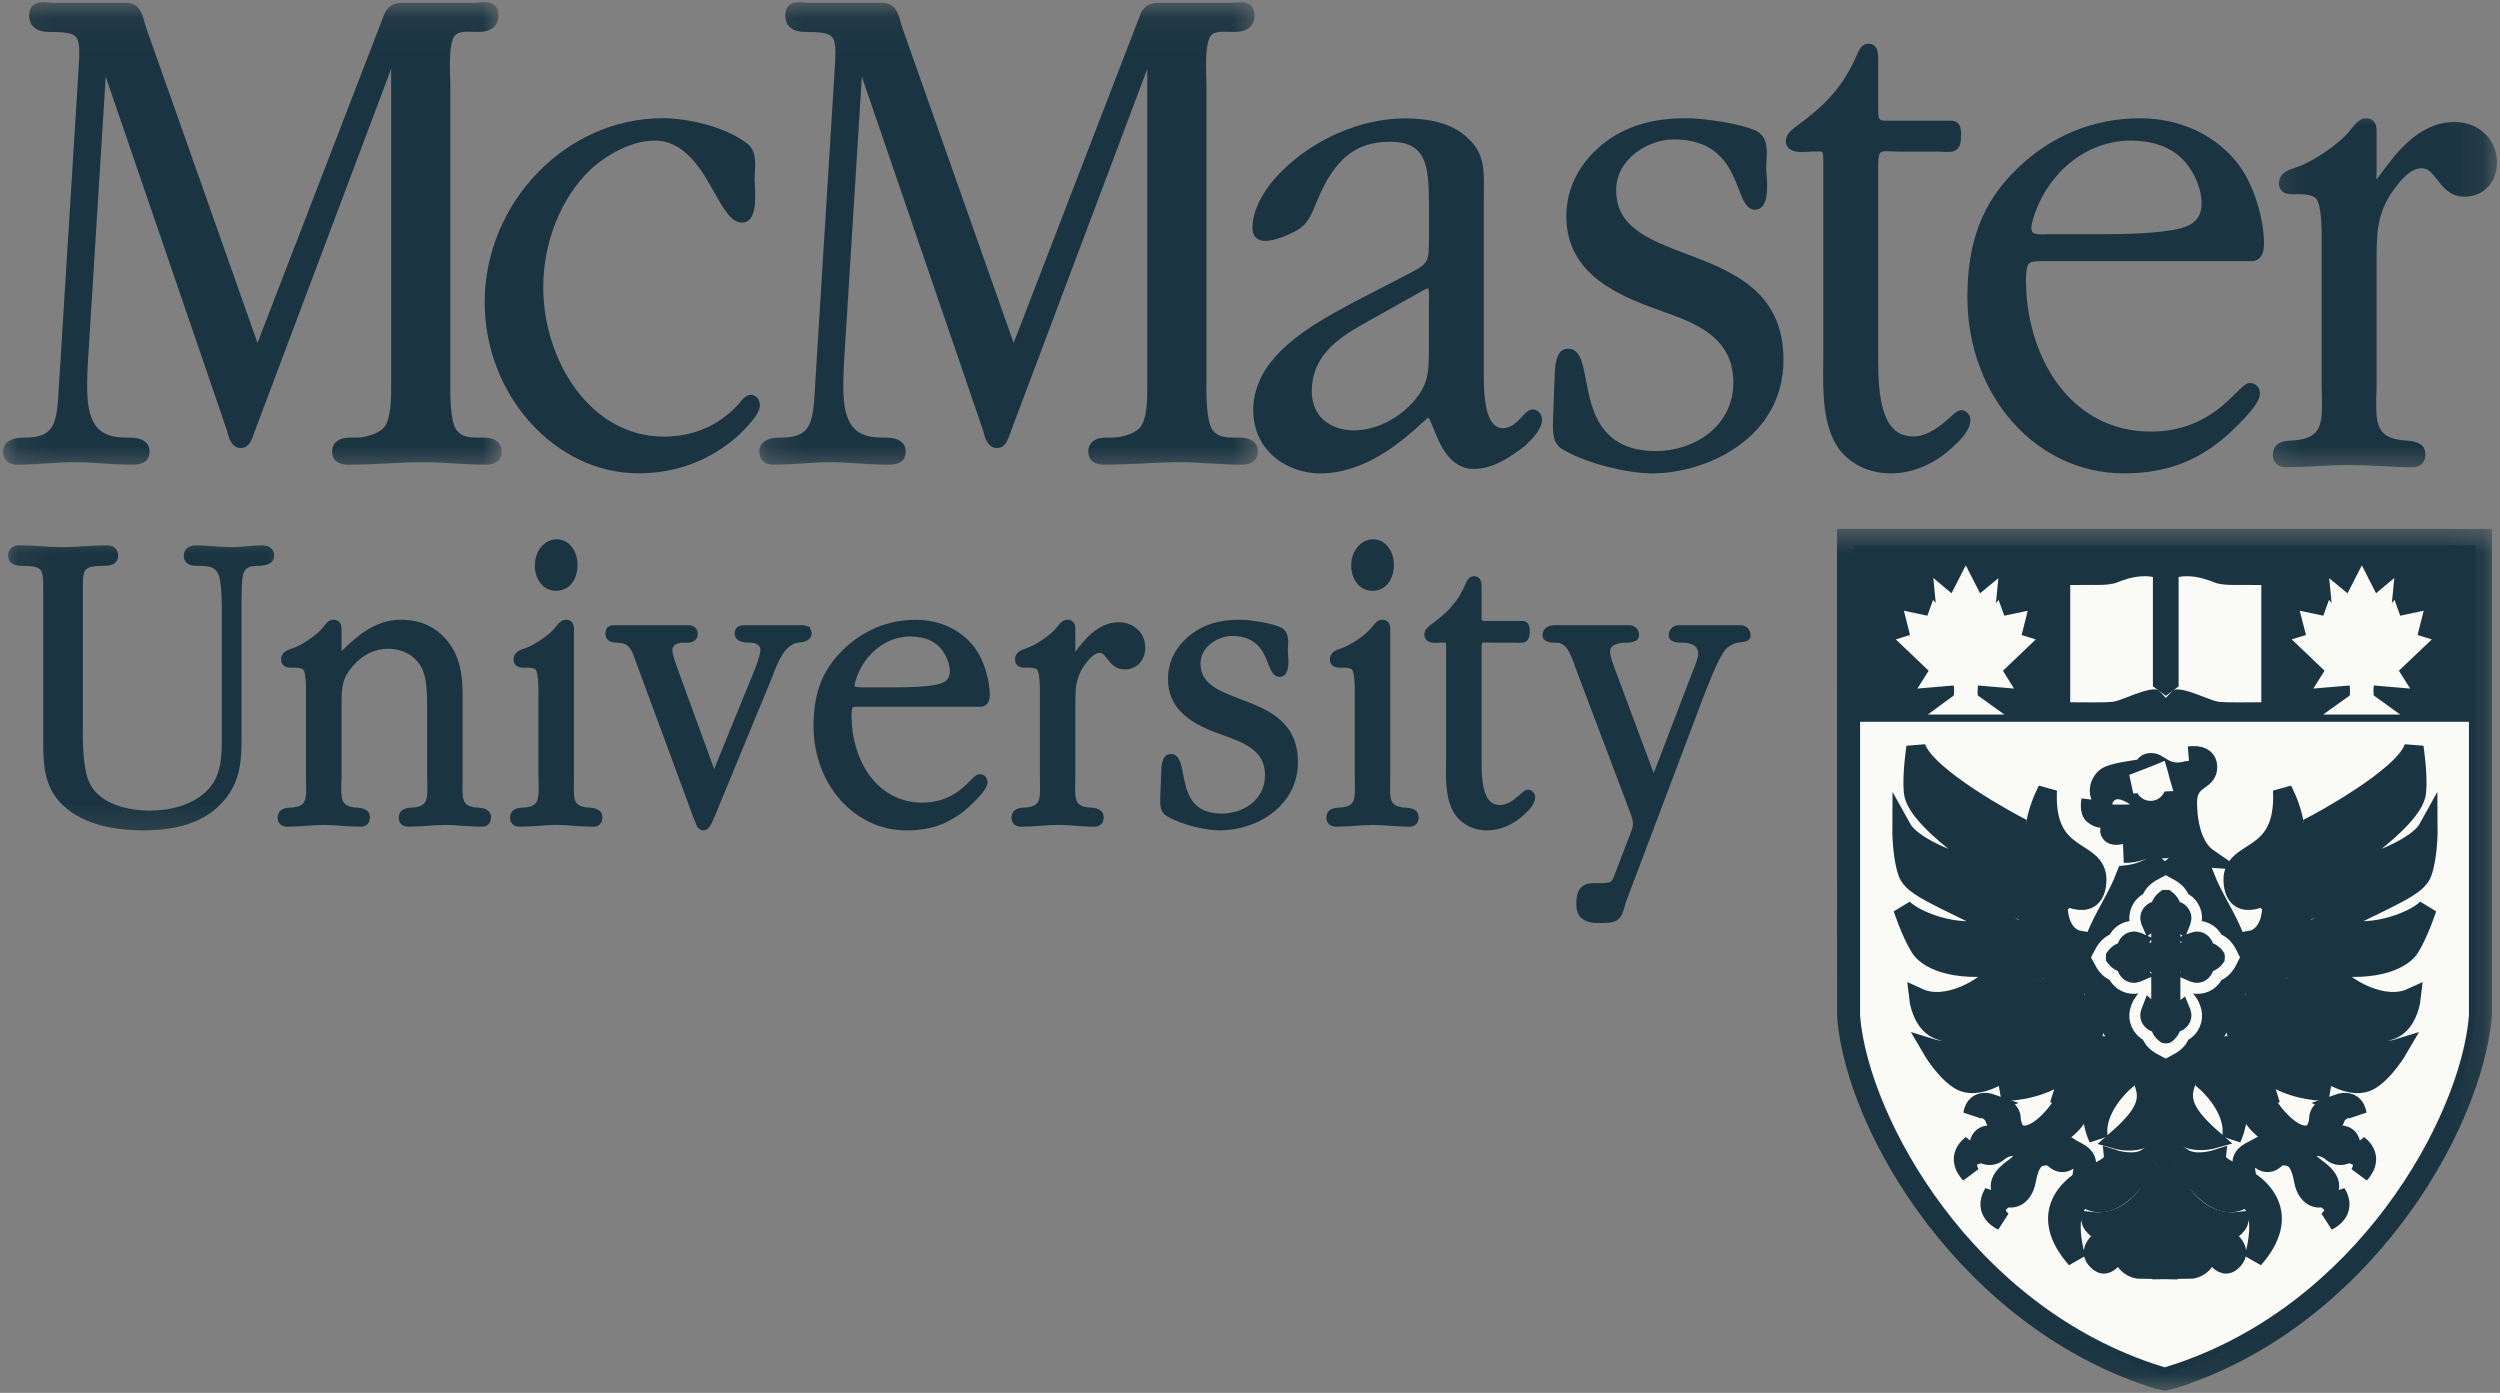 <svg width="70" height="39" viewBox="0 0 70 39" fill="none" xmlns="http://www.w3.org/2000/svg">
<rect x="0" y="0" width="70" height="39" fill="#808080" stroke="none"/>
<g clip-path="url(#clip0_8905_2107)">
<mask id="mask0_8905_2107" style="mask-type:luminance" maskUnits="userSpaceOnUse" x="0" y="0" width="15" height="14">
<path d="M0.088 0.063H14.047V13.352H0.088V0.063Z" fill="white"/>
</mask>
<g mask="url(#mask0_8905_2107)">
<path d="M13.943 12.38C13.807 12.245 13.579 12.25 13.428 12.253H13.372C13.142 12.253 12.923 12.238 12.779 12.037C12.604 11.8 12.607 11.055 12.609 10.737V2.402C12.609 2.333 12.607 2.249 12.604 2.163C12.594 1.807 12.576 1.212 12.728 1.006C12.821 0.871 13.074 0.884 13.274 0.892L13.408 0.894C13.903 0.894 13.958 0.571 13.958 0.434C13.958 0.312 13.923 0.215 13.852 0.152C13.736 0.045 13.564 0.058 13.425 0.07L13.319 0.078H11.343C11.139 0.078 10.884 0.078 10.747 0.431L7.21 9.603C6.642 7.991 4.092 0.77 4.092 0.775L4.049 0.63C3.974 0.358 3.893 0.078 3.514 0.078H1.455L1.349 0.07C1.21 0.058 1.038 0.045 0.922 0.152C0.851 0.215 0.816 0.312 0.816 0.434C0.816 0.571 0.869 0.894 1.366 0.894C1.765 0.894 2.018 0.917 2.122 1.029C2.233 1.148 2.235 1.415 2.2 1.939L1.649 10.824C1.594 11.887 1.531 12.253 0.674 12.253C0.164 12.253 0.088 12.497 0.088 12.642C0.088 12.81 0.159 13.011 0.495 13.011C0.755 13.011 1.023 12.993 1.28 12.977C1.541 12.96 1.811 12.942 2.076 12.942C2.339 12.942 2.607 12.96 2.867 12.977C3.13 12.993 3.403 13.011 3.673 13.011C3.827 13.011 4.188 13.011 4.188 12.642C4.188 12.543 4.153 12.456 4.09 12.393C3.948 12.25 3.706 12.253 3.547 12.253H3.514C3.16 12.253 2.905 12.166 2.738 11.988C2.405 11.635 2.417 10.941 2.465 10.074L2.96 2.148C3.524 3.793 6.361 12.067 6.356 12.057L6.361 12.075C6.402 12.238 6.475 12.545 6.743 12.545C6.973 12.545 7.054 12.306 7.107 12.151L7.127 12.093L10.952 1.929V10.773C10.954 11.124 10.959 11.772 10.725 11.998C10.555 12.159 10.212 12.253 9.974 12.253H9.919C9.767 12.25 9.54 12.245 9.403 12.38C9.335 12.446 9.3 12.535 9.3 12.642C9.3 12.81 9.38 13.011 9.762 13.011C10.108 13.011 10.464 12.993 10.81 12.977C11.159 12.96 11.52 12.942 11.879 12.942C12.16 12.942 12.448 12.96 12.726 12.977C13.006 12.993 13.296 13.011 13.585 13.011C13.966 13.011 14.047 12.81 14.047 12.642C14.047 12.535 14.011 12.446 13.943 12.38Z" fill="#1A3441"/>
</g>
<path d="M20.779 6.232C20.476 6.232 20.272 5.868 20.011 5.408C19.642 4.752 19.185 3.936 18.326 3.936C17.682 3.936 16.954 4.35 16.52 4.76C15.701 5.553 15.211 6.784 15.211 8.05C15.211 10.056 16.502 12.225 18.589 12.225C19.405 12.225 20.117 11.92 20.651 11.345L20.686 11.305C20.795 11.168 20.898 11.056 21.022 11.056C21.163 11.056 21.277 11.185 21.277 11.348C21.277 11.462 21.216 11.676 20.678 12.19C19.905 12.886 18.938 13.253 17.876 13.253C15.544 13.253 13.571 11.061 13.571 8.467C13.571 5.673 15.853 3.31 18.551 3.31C19.248 3.31 20.289 3.534 20.928 4.025C21.176 4.216 21.153 4.577 21.136 4.866C21.13 4.93 21.128 4.991 21.128 5.045L21.134 5.151C21.157 5.533 21.167 5.952 20.992 6.141C20.937 6.202 20.86 6.232 20.779 6.232Z" fill="#1A3441"/>
<mask id="mask1_8905_2107" style="mask-type:luminance" maskUnits="userSpaceOnUse" x="21" y="0" width="15" height="14">
<path d="M21.161 0.063H35.39V13.352H21.161V0.063Z" fill="white"/>
</mask>
<g mask="url(#mask1_8905_2107)">
<path d="M35.115 12.38C34.979 12.245 34.751 12.251 34.6 12.253H34.544C34.314 12.253 34.094 12.238 33.95 12.037C33.776 11.8 33.779 11.055 33.779 10.738L33.781 10.664V2.402C33.781 2.334 33.779 2.25 33.776 2.163C33.766 1.807 33.748 1.212 33.9 1.006C33.993 0.871 34.246 0.884 34.446 0.892L34.58 0.894C35.075 0.894 35.128 0.571 35.128 0.434C35.128 0.312 35.095 0.215 35.024 0.152C34.905 0.045 34.736 0.058 34.597 0.071L34.491 0.078H32.515C32.311 0.078 32.056 0.078 31.919 0.432L28.382 9.603C27.814 7.991 25.264 0.77 25.264 0.775L25.221 0.63C25.145 0.358 25.065 0.078 24.686 0.078H22.627L22.52 0.071C22.381 0.058 22.21 0.045 22.093 0.152C22.023 0.215 21.987 0.312 21.987 0.434C21.987 0.571 22.04 0.894 22.538 0.894C22.937 0.894 23.19 0.917 23.294 1.029C23.405 1.149 23.407 1.416 23.372 1.939L22.821 10.824C22.766 11.887 22.702 12.253 21.846 12.253C21.336 12.253 21.26 12.497 21.26 12.642C21.26 12.81 21.331 13.011 21.666 13.011C21.927 13.011 22.195 12.993 22.452 12.978C22.712 12.96 22.983 12.942 23.248 12.942C23.508 12.942 23.779 12.96 24.039 12.978C24.302 12.993 24.575 13.011 24.845 13.011C24.999 13.011 25.36 13.011 25.36 12.642C25.36 12.543 25.325 12.457 25.262 12.393C25.12 12.251 24.878 12.253 24.718 12.253H24.686C24.332 12.253 24.077 12.167 23.91 11.989C23.577 11.635 23.589 10.941 23.637 10.074L24.132 2.148C24.696 3.793 27.533 12.067 27.528 12.057L27.533 12.075C27.574 12.238 27.647 12.546 27.917 12.546C28.142 12.546 28.223 12.306 28.279 12.151L28.299 12.093L32.124 1.929V10.773C32.126 11.124 32.131 11.773 31.894 11.999C31.727 12.159 31.384 12.253 31.146 12.253H31.09C30.939 12.25 30.712 12.245 30.573 12.38C30.507 12.446 30.471 12.535 30.471 12.642C30.471 12.81 30.552 13.011 30.934 13.011C31.28 13.011 31.636 12.993 31.982 12.978C32.331 12.96 32.692 12.942 33.048 12.942C33.331 12.942 33.62 12.96 33.897 12.978C34.178 12.993 34.468 13.011 34.756 13.011C35.138 13.011 35.219 12.81 35.219 12.642C35.219 12.535 35.183 12.446 35.115 12.38Z" fill="#1A3441"/>
</g>
<path d="M38.137 9.09C37.404 9.504 36.73 10.015 36.73 10.944C36.73 11.76 37.361 12.05 37.907 12.05C38.498 12.05 39.12 11.752 39.567 11.256C39.989 10.771 40.009 10.45 40.009 9.774V8.52L40.011 8.459C40.026 8.144 39.993 8.07 39.978 8.052L39.998 8.06H40.004L39.915 8.098L39.834 8.136L39.853 8.129L38.137 9.09ZM39.378 7.699C40.01 7.371 40.01 7.371 40.01 6.641V5.723C40.01 4.63 39.936 3.969 38.926 3.969C37.95 3.969 37.357 4.454 36.872 5.644L36.831 5.741C36.715 6.021 36.596 6.308 36.288 6.461C36.099 6.57 35.689 6.745 35.437 6.745C35.192 6.745 35.07 6.623 35.07 6.369C35.07 5.782 35.512 5.154 35.889 4.795C36.801 3.882 38.125 3.315 39.34 3.315C40.154 3.315 40.757 3.511 41.136 3.903C41.563 4.299 41.556 4.81 41.548 5.304L41.546 5.512V10.478C41.546 10.814 41.545 11.6 41.827 11.884C41.898 11.953 41.978 11.989 42.077 11.989C42.317 11.989 42.481 11.811 42.613 11.671C42.714 11.561 42.802 11.465 42.921 11.465C43.06 11.465 43.176 11.597 43.176 11.757C43.176 12.032 42.868 12.322 42.703 12.479L42.685 12.494C42.301 12.794 41.801 13.13 41.273 13.13C40.593 13.13 40.32 12.454 40.141 12.003C40.088 11.874 40.017 11.696 39.977 11.668L39.999 11.673L40.027 11.668C39.995 11.682 39.881 11.787 39.78 11.876C39.285 12.324 38.251 13.255 36.963 13.255C36.056 13.255 35.091 12.637 35.091 11.485C35.091 9.984 36.72 9.102 37.801 8.517L37.923 8.451L39.378 7.699Z" fill="#1A3441"/>
<path d="M43.539 10.336L43.544 10.305C43.563 10.13 43.602 9.764 43.906 9.764C44.239 9.764 44.317 10.165 44.403 10.633C44.565 11.475 44.785 12.63 46.369 12.63C47.417 12.63 48.534 11.956 48.534 10.705C48.534 9.55 47.647 9.123 46.814 8.813L46.644 8.752C45.467 8.335 43.858 7.76 43.858 6.059C43.858 5.268 44.219 4.561 44.901 4.014C45.505 3.541 46.255 3.31 47.195 3.31C47.683 3.31 48.696 3.447 49.176 3.664C49.507 3.839 49.482 4.22 49.461 4.526C49.456 4.594 49.454 4.66 49.454 4.719L49.46 4.816C49.49 5.187 49.51 5.601 49.343 5.782C49.29 5.838 49.222 5.871 49.144 5.871C48.909 5.871 48.81 5.621 48.689 5.306C48.457 4.714 48.143 3.903 46.857 3.903C46.203 3.903 45.253 4.409 45.253 5.327C45.253 6.364 46.168 6.71 47.224 7.112C48.497 7.595 49.937 8.144 49.937 10.076C49.937 12.271 47.785 13.255 46.256 13.255C45.617 13.255 44.48 12.998 43.808 12.614C43.477 12.451 43.479 12.146 43.482 11.851L43.484 11.75L43.539 10.336Z" fill="#1A3441"/>
<path d="M55.173 11.757C55.173 11.63 55.064 11.485 54.918 11.485C54.822 11.485 54.741 11.559 54.592 11.694C54.355 11.902 53.996 12.22 53.569 12.22C53.341 12.22 53.16 12.151 53.016 12.006C52.589 11.577 52.589 10.587 52.589 9.934V4.581C52.589 4.375 52.624 4.299 52.654 4.271C52.702 4.225 52.816 4.231 52.96 4.238C53.02 4.24 53.086 4.244 53.157 4.244H54.205C54.281 4.244 54.349 4.249 54.41 4.251C54.577 4.258 54.708 4.266 54.804 4.175C54.898 4.083 54.91 3.938 54.91 3.791C54.91 3.638 54.91 3.379 54.617 3.379H52.776C52.624 3.368 52.589 3.356 52.589 3.087V1.599C52.589 1.289 52.439 1.223 52.316 1.223C52.134 1.223 52.048 1.413 52.015 1.487C51.596 2.466 51.083 2.964 50.272 3.554L50.229 3.59C50.133 3.669 50.004 3.776 50.004 3.956C50.004 4.032 50.032 4.101 50.087 4.154C50.216 4.274 50.449 4.264 50.653 4.249L50.709 4.243H50.828C50.906 4.241 51.002 4.237 51.02 4.256C51.027 4.263 51.053 4.302 51.053 4.498V9.891L51.051 10.188C51.043 10.999 51.032 11.92 51.488 12.566C51.806 12.998 52.344 13.255 52.935 13.255C53.59 13.255 54.236 12.965 54.757 12.439C54.871 12.347 55.173 12.037 55.173 11.757Z" fill="#1A3441"/>
<path d="M57.325 5.273C57.863 4.436 58.735 3.936 59.655 3.936C60.117 3.936 60.761 4.042 61.188 4.538C61.466 4.869 61.645 5.319 61.645 5.685C61.645 6.072 61.461 6.29 61.044 6.394C60.519 6.537 59.478 6.557 58.904 6.557H57.388L57.297 6.559C57.169 6.565 56.977 6.57 56.906 6.501L56.876 6.412C56.876 6.124 57.148 5.512 57.325 5.273ZM63.005 10.724C62.889 10.724 62.79 10.823 62.613 10.999C62.234 11.378 61.529 12.085 60.233 12.085C57.932 12.085 56.727 9.946 56.727 7.836C56.727 7.581 56.754 7.436 56.812 7.378C56.878 7.309 57.037 7.312 57.275 7.312H63.043C63.149 7.312 63.392 7.266 63.392 6.829C63.392 6.114 63.106 5.199 62.712 4.652C62.088 3.8 61.067 3.312 59.918 3.312C58.611 3.312 57.416 3.805 56.461 4.741C55.511 5.664 55.087 6.768 55.087 8.316C55.087 11.085 57.012 13.254 59.468 13.254C60.696 13.254 61.633 12.883 62.51 12.049L62.523 12.036C63.045 11.535 63.278 11.222 63.278 11.016C63.278 10.851 63.159 10.724 63.005 10.724Z" fill="#1A3441"/>
<mask id="mask2_8905_2107" style="mask-type:luminance" maskUnits="userSpaceOnUse" x="63" y="2" width="7" height="12">
<path d="M63.202 2.936H69.912V13.352H63.202V2.936Z" fill="white"/>
</mask>
<g mask="url(#mask2_8905_2107)">
<path d="M68.723 3.414C67.725 3.414 67.053 4.335 66.692 4.828C66.641 4.899 66.585 4.976 66.542 5.029C66.54 4.986 66.537 4.922 66.542 4.831L66.545 4.775V3.719C66.545 3.618 66.547 3.483 66.457 3.389C66.421 3.353 66.358 3.31 66.252 3.31C66.075 3.31 65.961 3.455 65.878 3.557L65.817 3.633C65.522 4.022 64.739 4.541 64.319 4.676L64.246 4.701C64.082 4.754 63.809 4.843 63.809 5.146C63.809 5.324 63.945 5.438 64.157 5.438H64.4C64.62 5.438 64.789 5.484 64.852 5.563C65.011 5.741 65.009 6.499 65.006 6.748V10.74C65.006 10.857 65.009 10.972 65.011 11.081C65.032 11.869 65.009 12.251 64.276 12.327L64.18 12.334C63.991 12.342 63.64 12.36 63.64 12.746C63.64 12.957 63.784 13.082 64.026 13.082C64.317 13.082 64.617 13.067 64.908 13.052C65.201 13.036 65.507 13.021 65.802 13.021C66.075 13.021 66.353 13.034 66.646 13.049C66.947 13.067 67.255 13.082 67.561 13.082C67.778 13.082 67.912 12.945 67.912 12.726C67.912 12.375 67.551 12.35 67.359 12.334L67.275 12.327C66.543 12.251 66.52 11.869 66.537 11.081C66.543 10.972 66.545 10.857 66.545 10.74V7.345C66.545 6.57 66.543 6.059 66.952 5.413C67.151 5.133 67.452 4.711 67.806 4.711C67.985 4.711 68.089 4.833 68.243 5.032C68.405 5.243 68.609 5.507 69.003 5.507C69.539 5.507 69.915 5.11 69.915 4.543C69.915 3.9 69.402 3.414 68.723 3.414Z" fill="#1A3441"/>
</g>
<mask id="mask3_8905_2107" style="mask-type:luminance" maskUnits="userSpaceOnUse" x="0" y="14" width="9" height="10">
<path d="M0.088 14.654H8.226V23.767H0.088V14.654Z" fill="white"/>
</mask>
<g mask="url(#mask3_8905_2107)">
<path d="M6.21 17.204V17.143C6.212 16.876 6.212 16.258 6.106 16.06C6.008 15.859 5.811 15.844 5.563 15.844H5.545C5.459 15.844 5.313 15.846 5.219 15.752C5.187 15.719 5.146 15.658 5.146 15.562C5.146 15.485 5.171 15.416 5.222 15.366C5.285 15.302 5.381 15.269 5.497 15.269C5.667 15.269 5.833 15.282 5.998 15.297C6.154 15.307 6.318 15.32 6.475 15.32C6.612 15.32 6.745 15.31 6.889 15.297C7.031 15.282 7.177 15.269 7.324 15.269C7.642 15.269 7.678 15.467 7.678 15.551C7.678 15.745 7.519 15.844 7.205 15.844C6.796 15.844 6.778 16.047 6.768 16.548C6.768 16.612 6.766 16.678 6.763 16.746V20.543C6.763 21.298 6.763 21.949 6.126 22.569C5.651 23.027 4.957 23.251 3.999 23.251C3.481 23.251 2.521 23.175 1.897 22.661C1.207 22.132 1.207 21.395 1.21 20.616V16.573C1.21 16.248 1.212 16.034 1.124 15.945C1.053 15.874 0.902 15.844 0.626 15.844C0.363 15.844 0.229 15.75 0.229 15.562C0.229 15.473 0.257 15.401 0.308 15.35C0.361 15.297 0.437 15.269 0.538 15.269C0.75 15.269 0.957 15.282 1.157 15.294C1.351 15.307 1.556 15.32 1.758 15.32C1.963 15.32 2.17 15.307 2.372 15.294C2.577 15.282 2.789 15.269 2.999 15.269C3.188 15.269 3.307 15.381 3.307 15.562C3.307 15.75 3.17 15.844 2.9 15.844C2.627 15.844 2.473 15.874 2.405 15.945C2.316 16.034 2.316 16.248 2.319 16.573V20.273C2.316 20.792 2.314 21.578 2.531 21.969C2.897 22.643 3.888 22.697 4.183 22.697C4.6 22.697 5.373 22.615 5.851 22.079C6.212 21.664 6.21 21.166 6.21 20.591L6.21 17.204Z" fill="#1A3441"/>
</g>
<path d="M13.38 22.613L13.334 22.611C12.955 22.57 12.94 22.405 12.953 21.934C12.954 21.871 12.954 21.805 12.954 21.736V19.712C12.956 19.145 12.956 18.557 12.608 18.054C12.282 17.589 11.818 17.352 11.224 17.352C10.483 17.352 9.953 17.858 9.637 18.161L9.564 18.229V17.652C9.564 17.581 9.564 17.482 9.496 17.413C9.47 17.385 9.42 17.352 9.341 17.352C9.213 17.352 9.134 17.451 9.084 17.515L9.048 17.561C8.887 17.774 8.439 18.072 8.204 18.148L8.162 18.163C8.061 18.196 7.871 18.257 7.871 18.473C7.871 18.605 7.975 18.694 8.126 18.694H8.268C8.399 18.694 8.47 18.725 8.49 18.75C8.528 18.791 8.571 18.938 8.568 19.406V21.735C8.568 21.804 8.57 21.87 8.57 21.936C8.583 22.407 8.568 22.569 8.189 22.61L8.136 22.612C8.027 22.617 7.774 22.63 7.774 22.902C7.774 23.016 7.845 23.148 8.05 23.148C8.222 23.148 8.398 23.136 8.568 23.123C8.737 23.11 8.911 23.098 9.081 23.098C9.235 23.098 9.396 23.109 9.563 23.123C9.74 23.136 9.919 23.148 10.101 23.148C10.258 23.148 10.357 23.047 10.357 22.889C10.357 22.64 10.099 22.619 9.988 22.612L9.94 22.61C9.563 22.57 9.548 22.407 9.558 21.936C9.56 21.87 9.564 21.804 9.564 21.735V19.688C9.564 19.21 9.591 18.982 9.882 18.646C10.147 18.336 10.496 18.165 10.865 18.165C11.259 18.165 11.602 18.348 11.782 18.654C11.959 18.953 11.959 19.419 11.959 19.795V21.735C11.959 21.804 11.961 21.87 11.964 21.934C11.975 22.404 11.959 22.569 11.583 22.61L11.53 22.612C11.421 22.617 11.166 22.63 11.166 22.902C11.166 23.016 11.239 23.148 11.441 23.148C11.613 23.148 11.79 23.136 11.962 23.123C12.129 23.11 12.305 23.098 12.475 23.098C12.629 23.098 12.788 23.109 12.957 23.123C13.132 23.136 13.313 23.148 13.495 23.148C13.65 23.148 13.748 23.047 13.748 22.889C13.748 22.64 13.491 22.62 13.38 22.613Z" fill="#1A3441"/>
<path d="M16.07 21.735C16.07 21.804 16.07 21.87 16.069 21.936C16.056 22.407 16.07 22.569 16.45 22.61L16.495 22.612C16.607 22.619 16.867 22.64 16.867 22.892C16.867 23.047 16.766 23.148 16.612 23.148C16.43 23.148 16.248 23.135 16.073 23.123C15.904 23.108 15.745 23.097 15.591 23.097C15.422 23.097 15.245 23.11 15.078 23.123C14.906 23.136 14.732 23.148 14.56 23.148C14.355 23.148 14.282 23.016 14.282 22.902C14.282 22.63 14.537 22.617 14.646 22.612L14.699 22.61C15.075 22.569 15.091 22.407 15.081 21.936C15.079 21.87 15.075 21.804 15.075 21.735V19.447L15.077 19.406C15.077 18.938 15.034 18.791 14.999 18.75C14.978 18.722 14.908 18.694 14.776 18.694H14.635C14.483 18.694 14.38 18.605 14.38 18.473C14.38 18.257 14.566 18.196 14.67 18.163L14.71 18.148C14.945 18.072 15.395 17.774 15.554 17.561L15.59 17.515C15.643 17.451 15.721 17.352 15.85 17.352C15.928 17.352 15.976 17.385 16.004 17.413C16.072 17.482 16.072 17.581 16.07 17.652L16.07 21.735ZM14.976 15.833C14.976 15.421 15.244 15.101 15.59 15.101C15.954 15.101 16.171 15.46 16.171 15.808C16.171 16.248 15.929 16.543 15.568 16.543C15.224 16.543 14.976 16.243 14.976 15.833Z" fill="#1A3441"/>
<path d="M22.669 17.552L22.495 17.504L22.462 17.506H20.86C20.789 17.506 20.572 17.506 20.572 17.737C20.572 17.994 20.888 17.994 20.991 17.994C21.062 17.994 21.292 18.009 21.292 18.198C21.292 18.294 21.232 18.472 21.191 18.589L21.158 18.686C21.16 18.678 20.317 20.748 19.996 21.534C19.716 20.763 18.993 18.78 18.993 18.78L18.979 18.739C18.93 18.607 18.827 18.335 18.827 18.21C18.827 18.04 19.004 17.994 19.107 17.994H19.143C19.236 18 19.38 18.007 19.469 17.92C19.514 17.88 19.537 17.824 19.537 17.76C19.537 17.681 19.514 17.62 19.469 17.575C19.395 17.503 19.297 17.503 19.226 17.506H17.218C17.157 17.504 17.076 17.504 17.013 17.564C16.973 17.605 16.952 17.663 16.952 17.737C16.952 17.908 17.063 17.994 17.276 17.994C17.622 18.013 17.667 18.144 17.809 18.541L17.839 18.622L19.418 22.897L19.481 23.049C19.514 23.171 19.597 23.25 19.696 23.25C19.845 23.25 19.923 23.067 19.974 22.945L19.986 22.912L19.992 22.905L19.997 22.895L21.556 19.117C21.576 19.061 21.599 19.002 21.625 18.944C21.786 18.524 21.971 18.049 22.35 17.993L22.38 17.991C22.476 17.982 22.729 17.953 22.729 17.714L22.669 17.552Z" fill="#1A3441"/>
<path d="M24.181 18.577C24.484 18.104 24.974 17.822 25.489 17.822C25.75 17.822 26.106 17.881 26.341 18.155C26.495 18.338 26.596 18.587 26.596 18.788C26.596 18.992 26.505 19.099 26.285 19.154C25.985 19.236 25.386 19.246 25.055 19.246H24.176L24.12 19.248L23.931 19.227L23.929 19.213C23.929 19.058 24.082 18.712 24.181 18.577ZM27.438 21.677C27.347 21.677 27.282 21.743 27.173 21.852C26.958 22.071 26.559 22.473 25.829 22.473C24.525 22.473 23.843 21.25 23.843 20.042C23.843 19.864 23.866 19.818 23.878 19.808C23.901 19.785 24.007 19.785 24.111 19.788H27.461C27.519 19.788 27.714 19.762 27.714 19.457C27.714 19.03 27.544 18.485 27.309 18.157C26.935 17.646 26.329 17.354 25.644 17.354C24.871 17.354 24.164 17.646 23.6 18.201C23.032 18.753 22.779 19.406 22.779 20.322C22.779 21.964 23.924 23.251 25.382 23.251C26.112 23.251 26.668 23.032 27.193 22.534C27.595 22.147 27.65 21.997 27.65 21.901C27.65 21.776 27.557 21.677 27.438 21.677Z" fill="#1A3441"/>
<path d="M31.326 17.423C30.724 17.423 30.328 17.959 30.11 18.254V17.649C30.112 17.578 30.112 17.481 30.045 17.413C30.017 17.385 29.969 17.352 29.89 17.352C29.762 17.352 29.683 17.451 29.633 17.514L29.595 17.56C29.436 17.774 28.986 18.071 28.751 18.148L28.71 18.162C28.609 18.195 28.42 18.256 28.42 18.473C28.42 18.605 28.523 18.694 28.675 18.694H28.817C28.948 18.694 29.019 18.724 29.039 18.75C29.074 18.79 29.117 18.938 29.117 19.406V21.735C29.117 21.803 29.117 21.869 29.119 21.936C29.132 22.406 29.113 22.569 28.738 22.61L28.684 22.611C28.576 22.617 28.323 22.63 28.323 22.901C28.323 23.016 28.394 23.148 28.599 23.148C28.77 23.148 28.947 23.135 29.117 23.122C29.286 23.11 29.46 23.097 29.629 23.097C29.784 23.097 29.943 23.11 30.112 23.12C30.286 23.135 30.468 23.148 30.65 23.148C30.804 23.148 30.903 23.046 30.903 22.891C30.903 22.639 30.645 22.622 30.537 22.611L30.488 22.61C30.11 22.569 30.094 22.406 30.107 21.936C30.109 21.87 30.109 21.803 30.109 21.735V19.754C30.109 19.301 30.109 19.027 30.336 18.668C30.445 18.513 30.612 18.282 30.791 18.282C30.869 18.282 30.92 18.34 31.003 18.447C31.099 18.572 31.23 18.745 31.486 18.745C31.829 18.745 32.067 18.49 32.067 18.132C32.067 17.727 31.75 17.423 31.326 17.423Z" fill="#1A3441"/>
<path d="M32.52 21.491L32.522 21.477C32.535 21.367 32.56 21.113 32.785 21.113C33.02 21.113 33.071 21.38 33.124 21.66C33.217 22.16 33.336 22.781 34.21 22.781C34.796 22.781 35.42 22.407 35.42 21.713C35.42 21.136 35.049 20.884 34.453 20.663L34.356 20.627C33.662 20.378 32.704 20.04 32.704 19.01C32.704 18.532 32.919 18.107 33.326 17.779C33.687 17.492 34.134 17.352 34.693 17.352C34.98 17.352 35.582 17.436 35.867 17.568C36.092 17.688 36.077 17.937 36.064 18.12L36.059 18.229L36.064 18.28C36.083 18.509 36.092 18.763 35.983 18.883C35.941 18.928 35.885 18.951 35.827 18.951C35.653 18.951 35.584 18.776 35.511 18.59C35.382 18.26 35.208 17.807 34.495 17.807C34.134 17.807 33.614 18.084 33.614 18.583C33.614 19.15 34.132 19.346 34.73 19.574C35.486 19.862 36.342 20.187 36.342 21.347C36.342 22.539 35.226 23.251 34.147 23.251C33.768 23.251 33.096 23.096 32.702 22.87C32.482 22.761 32.484 22.56 32.487 22.379V22.323L32.52 21.491Z" fill="#1A3441"/>
<path d="M38.425 16.543C38.786 16.543 39.029 16.248 39.029 15.808C39.029 15.46 38.812 15.101 38.448 15.101C38.104 15.101 37.834 15.421 37.834 15.833C37.834 16.243 38.084 16.543 38.425 16.543Z" fill="#1A3441"/>
<path d="M39.352 22.613L39.307 22.611C38.93 22.57 38.912 22.407 38.925 21.937C38.927 21.871 38.927 21.805 38.927 21.736V17.652C38.929 17.581 38.929 17.482 38.861 17.413C38.833 17.385 38.785 17.352 38.705 17.352C38.578 17.352 38.5 17.451 38.45 17.515L38.412 17.561C38.252 17.774 37.803 18.072 37.568 18.148L37.527 18.163C37.426 18.196 37.237 18.257 37.237 18.473C37.237 18.605 37.34 18.694 37.492 18.694H37.634C37.765 18.694 37.836 18.725 37.856 18.75C37.891 18.791 37.937 18.938 37.934 19.406V21.735C37.934 21.804 37.934 21.87 37.936 21.936C37.947 22.407 37.934 22.569 37.554 22.61L37.502 22.612C37.393 22.617 37.138 22.63 37.138 22.902C37.138 23.016 37.211 23.148 37.416 23.148C37.587 23.148 37.762 23.136 37.934 23.123C38.103 23.11 38.277 23.098 38.446 23.098C38.601 23.098 38.762 23.109 38.929 23.123C39.103 23.136 39.285 23.148 39.467 23.148C39.621 23.148 39.722 23.047 39.722 22.889C39.722 22.64 39.463 22.62 39.352 22.613Z" fill="#1A3441"/>
<path d="M42.985 22.323C42.985 22.224 42.904 22.112 42.785 22.112C42.712 22.112 42.654 22.163 42.56 22.246C42.429 22.363 42.229 22.541 42.002 22.541C41.883 22.541 41.792 22.506 41.719 22.432C41.484 22.195 41.484 21.633 41.484 21.26V18.14C41.484 18.02 41.507 17.997 41.507 17.995L41.645 17.989L41.762 17.995H42.371L42.487 17.997C42.593 18.002 42.684 18.006 42.755 17.938C42.823 17.872 42.833 17.773 42.833 17.679C42.833 17.597 42.833 17.386 42.611 17.386H41.544L41.496 17.375C41.491 17.368 41.484 17.345 41.484 17.266V16.404C41.484 16.157 41.337 16.132 41.274 16.132C41.135 16.132 41.072 16.269 41.052 16.317C40.814 16.874 40.521 17.159 40.054 17.497L40.031 17.518C39.97 17.569 39.882 17.642 39.882 17.772C39.882 17.833 39.905 17.886 39.947 17.927C40.036 18.011 40.185 18.006 40.314 17.996L40.342 17.994L40.412 17.992H40.483L40.491 18.089V21.234L40.489 21.407C40.483 21.888 40.478 22.432 40.752 22.823C40.946 23.09 41.275 23.251 41.633 23.251C42.027 23.251 42.414 23.075 42.727 22.76C42.803 22.696 42.985 22.506 42.985 22.323Z" fill="#1A3441"/>
<path d="M48.727 17.506H46.999C46.848 17.506 46.724 17.631 46.724 17.786C46.724 17.995 46.987 17.995 47.098 17.995C47.399 17.995 47.55 18.099 47.55 18.308C47.55 18.422 47.467 18.625 47.416 18.747L47.405 18.773C47.405 18.775 46.609 20.85 46.304 21.649C46.003 20.835 45.202 18.692 45.202 18.692L45.195 18.666C45.145 18.531 45.081 18.361 45.081 18.236C45.081 18 45.468 17.995 45.511 17.995C45.766 17.995 45.895 17.924 45.895 17.786C45.895 17.601 45.756 17.506 45.619 17.506H43.522C43.328 17.506 43.191 17.621 43.191 17.786C43.191 17.995 43.462 17.995 43.575 17.995C43.846 17.995 43.957 18.252 44.096 18.646L44.144 18.778L45.579 22.577L45.627 22.707C45.672 22.824 45.723 22.956 45.723 23.06C45.723 23.147 45.695 23.223 45.66 23.312L45.635 23.381L45.266 24.344L45.233 24.433C45.18 24.583 45.139 24.685 45.059 24.705C44.95 24.731 44.816 24.731 44.697 24.728H44.609C44.137 24.728 44.137 25.148 44.137 25.328C44.137 25.483 44.179 25.605 44.265 25.694C44.417 25.844 44.654 25.844 44.846 25.844H44.869C45.344 25.844 45.402 25.712 45.514 25.298L45.519 25.275L47.702 19.498C47.795 19.256 48.078 18.516 48.285 18.221C48.379 18.086 48.581 18.002 48.67 17.992L48.723 17.987C48.831 17.976 49.016 17.959 49.016 17.799C49.016 17.623 48.899 17.506 48.727 17.506Z" fill="#1A3441"/>
<mask id="mask4_8905_2107" style="mask-type:luminance" maskUnits="userSpaceOnUse" x="50" y="14" width="20" height="25">
<path d="M50.913 14.654H69.912V38.937H50.913V14.654Z" fill="white"/>
</mask>
<g mask="url(#mask4_8905_2107)">
<path d="M60.342 38.881C54.975 37.211 51.726 31.79 51.441 28.517C51.438 28.471 51.435 28.459 51.435 15.729V14.811H69.775V28.438C69.492 31.746 66.243 37.213 60.882 38.881L60.622 38.94L60.342 38.881Z" fill="#1A3441"/>
</g>
<path d="M69.228 15.269H51.894V15.729C51.894 24.163 51.894 28.453 51.895 28.476C52.168 31.619 55.304 36.832 60.475 38.441L60.556 38.467L60.584 38.474L60.612 38.485L60.64 38.474L60.665 38.467L60.746 38.441C65.915 36.832 69.046 31.601 69.318 28.435V15.269H69.228Z" fill="#1A3441"/>
<path d="M60.643 17.067H63.533V19.818H61.163C61.163 19.818 60.986 19.426 60.638 19.431C60.299 19.433 60.12 19.818 60.12 19.818H57.75V17.067H60.643Z" fill="#1A3441" stroke="#1A3441" stroke-width="0.538"/>
<path d="M60.587 20.479H68.861V28.438C68.624 31.174 65.794 36.389 60.612 38.004C55.43 36.389 52.588 31.174 52.351 28.438V20.479H60.627H60.587Z" fill="#FAFBF6" stroke="#FAFBF6" stroke-width="0.538"/>
<path d="M55.085 19.737H55.287C55.227 19.694 55.113 19.64 55.105 19.439C55.093 19.139 55.163 18.905 55.163 18.905L55.881 18.966L55.739 18.737L56.485 18.025L56.283 17.962L56.411 17.453L55.947 17.552L55.863 17.319L55.537 17.692L55.623 16.812L55.355 17.034L55.042 16.421L54.729 17.034L54.464 16.812L54.55 17.692L54.224 17.319L54.14 17.552L53.675 17.453L53.804 17.962L53.6 18.025L54.347 18.737L54.203 18.966L54.923 18.905C54.923 18.905 54.999 19.142 54.981 19.439C54.969 19.64 54.86 19.693 54.8 19.737H55.085Z" fill="#FAFBF6" stroke="#FAFBF6" stroke-width="0.538"/>
<path d="M66.088 19.737H65.886C65.946 19.694 66.06 19.64 66.067 19.439C66.08 19.139 66.009 18.905 66.009 18.905L65.289 18.966L65.433 18.737L64.686 18.025L64.893 17.962L64.761 17.453L65.226 17.552L65.31 17.319L65.635 17.692L65.549 16.812L65.817 17.034L66.131 16.421L66.444 17.034L66.709 16.812L66.623 17.692L66.949 17.319L67.032 17.552L67.497 17.453L67.368 17.962L67.573 18.025L66.825 18.737L66.969 18.966L66.249 18.905C66.249 18.905 66.174 19.142 66.191 19.439C66.204 19.64 66.312 19.693 66.373 19.737H66.088Z" fill="#FAFBF6" stroke="#FAFBF6" stroke-width="0.538"/>
<path d="M60.643 19.149C60.971 18.801 61.873 19.347 62.177 19.386C62.323 19.404 63.048 19.397 63.048 19.397V16.648L62.697 16.646C62.697 16.646 62.182 16.672 61.916 16.562C61.651 16.453 60.964 16.209 60.643 16.689C60.322 16.209 59.633 16.453 59.367 16.562C59.102 16.672 58.589 16.646 58.589 16.646L58.235 16.648V19.397C58.235 19.397 58.961 19.404 59.107 19.386C59.41 19.347 60.315 18.801 60.643 19.149Z" fill="#FAFBF6"/>
<path d="M60.643 19.149C60.971 18.801 61.873 19.348 62.177 19.386C62.323 19.404 63.048 19.397 63.048 19.397V16.648L62.697 16.646C62.697 16.646 62.182 16.672 61.916 16.562C61.651 16.453 60.964 16.209 60.643 16.689C60.322 16.209 59.633 16.453 59.367 16.562C59.102 16.671 58.589 16.646 58.589 16.646L58.235 16.648V19.397C58.235 19.397 58.961 19.404 59.107 19.386C59.41 19.347 60.315 18.801 60.643 19.149Z" stroke="#FAFBF6" stroke-width="0.538"/>
<path d="M60.55 19.081L60.643 19.149L60.732 19.083V16.576L60.643 16.688L60.55 16.576V19.081Z" fill="#1A3441" stroke="#1A3441" stroke-width="0.538"/>
<path d="M59.483 23.889C59.483 23.889 60.322 23.945 60.388 23.22C60.388 23.22 60.453 23.764 60.617 23.767C60.807 23.765 60.807 23.2 60.807 23.2C61.095 23.973 61.82 24.024 61.82 24.024C61.211 23.602 61.244 22.47 61.252 22.384C61.287 21.817 61.772 21.87 61.81 21.534C61.861 21.069 61.305 21.168 61.305 21.168C61.305 21.168 61.54 21.17 61.583 21.285C61.684 21.552 61.229 21.582 61.229 21.582C60.676 21.728 60.486 21.397 60.286 21.359C60.084 21.323 60.049 21.456 60.006 21.504C59.963 21.552 59.109 21.601 58.932 21.791C58.728 22.007 58.75 22.262 58.889 22.422C58.889 22.422 58.968 22.119 59.291 22.109C59.604 22.096 60.15 22.518 60.271 22.765C60.135 22.772 58.915 22.852 58.755 22.735C58.654 22.658 58.541 22.506 58.546 22.407C58.546 22.407 58.483 22.722 58.629 22.821C58.776 22.923 58.821 22.905 58.91 22.91C58.995 22.916 60.175 22.88 60.299 22.88C60.271 22.968 60.299 23.197 60.041 23.22H59.069C59.069 23.22 59.041 23.467 59.42 23.36C59.498 23.337 59.754 23.269 59.832 23.406C59.882 23.497 60.054 23.805 59.483 23.889Z" fill="#1A3441"/>
<path d="M59.483 23.889C59.483 23.889 60.322 23.945 60.388 23.22C60.388 23.22 60.453 23.764 60.617 23.767C60.807 23.765 60.807 23.2 60.807 23.2C61.095 23.973 61.82 24.024 61.82 24.024C61.211 23.602 61.244 22.47 61.252 22.384C61.287 21.817 61.772 21.87 61.81 21.534C61.861 21.069 61.305 21.168 61.305 21.168C61.305 21.168 61.54 21.17 61.583 21.285C61.684 21.552 61.229 21.582 61.229 21.582C60.676 21.728 60.486 21.397 60.286 21.359C60.084 21.323 60.049 21.456 60.006 21.504C59.963 21.552 59.109 21.601 58.932 21.791C58.728 22.007 58.75 22.262 58.889 22.422C58.889 22.422 58.968 22.119 59.291 22.109C59.604 22.096 60.15 22.518 60.271 22.765C60.135 22.772 58.915 22.852 58.755 22.735C58.654 22.658 58.541 22.506 58.546 22.407C58.546 22.407 58.483 22.722 58.629 22.821C58.776 22.923 58.821 22.905 58.91 22.91C58.995 22.916 60.175 22.88 60.299 22.88C60.271 22.968 60.299 23.197 60.041 23.22H59.069C59.069 23.22 59.041 23.467 59.42 23.36C59.498 23.337 59.754 23.269 59.832 23.406C59.882 23.497 60.054 23.805 59.483 23.889Z" stroke="#1A3441" stroke-width="0.538"/>
<path d="M60.112 32.425C59.766 32.651 59.18 32.461 59.18 32.461C59.18 32.461 59.193 32.623 58.667 32.847C57.879 33.18 57.05 34.022 58.134 35.248C58.134 35.248 57.685 33.852 58.379 33.526C58.379 33.526 58.983 34.121 59.857 32.941C60.032 32.702 60.112 32.425 60.112 32.425Z" fill="#1A3441"/>
<path d="M60.112 32.425C59.766 32.651 59.18 32.461 59.18 32.461C59.18 32.461 59.193 32.623 58.667 32.847C57.879 33.18 57.05 34.022 58.134 35.248C58.134 35.248 57.685 33.852 58.379 33.526C58.379 33.526 58.983 34.121 59.857 32.941C60.032 32.702 60.112 32.425 60.112 32.425Z" stroke="#1A3441" stroke-width="0.538"/>
<path d="M58.154 27.51C58.127 27.871 58.074 27.886 57.745 28.049C57.745 28.049 57.616 27.927 57.551 27.802C57.349 27.408 57.69 26.826 57.69 26.826C57.318 27.286 56.78 27.131 56.78 27.131C56.821 26.739 57.343 26.381 57.343 26.381C56.861 26.472 56.482 26.205 56.482 26.205C56.616 25.948 57.124 25.628 57.124 25.628C56.634 25.595 56.29 25.287 56.29 25.287C56.437 25.076 56.987 24.802 56.987 24.802C56.725 24.644 56.464 24.184 56.464 24.184C56.838 23.98 57.27 24.026 57.27 24.026C56.578 23.515 57.326 22.124 57.326 22.124C57.22 24.225 58.829 23.678 58.705 24.748C58.602 25.628 57.652 24.982 57.652 24.982C57.485 26.208 58.182 26.322 58.182 26.322C58.182 26.322 58.147 26.617 58.137 26.93C58.124 27.309 58.166 27.334 58.154 27.51Z" fill="#1A3441"/>
<path d="M58.154 27.51C58.127 27.871 58.074 27.886 57.745 28.049C57.745 28.049 57.616 27.927 57.551 27.802C57.349 27.408 57.69 26.826 57.69 26.826C57.318 27.286 56.78 27.131 56.78 27.131C56.821 26.739 57.343 26.381 57.343 26.381C56.861 26.472 56.482 26.205 56.482 26.205C56.616 25.948 57.124 25.628 57.124 25.628C56.634 25.595 56.29 25.287 56.29 25.287C56.437 25.076 56.987 24.802 56.987 24.802C56.725 24.644 56.464 24.184 56.464 24.184C56.838 23.98 57.27 24.026 57.27 24.026C56.578 23.515 57.326 22.124 57.326 22.124C57.22 24.225 58.829 23.678 58.705 24.748C58.602 25.628 57.652 24.982 57.652 24.982C57.485 26.208 58.182 26.322 58.182 26.322C58.182 26.322 58.147 26.617 58.137 26.93C58.124 27.309 58.166 27.334 58.154 27.51Z" stroke="#1A3441" stroke-width="0.538"/>
<path d="M56.035 30.564C58.25 30.511 58.647 28.82 58.647 28.82C58.435 28.507 58.397 28.344 58.397 28.344L58.364 28.253C58.215 28.413 57.657 28.621 57.657 28.621C57.657 28.621 57.336 28.341 57.255 28.225C57.04 27.912 57.007 27.685 57.007 27.685C56.631 27.695 56.287 27.365 56.287 27.365C56.264 27.019 56.406 26.729 56.406 26.729C56.141 26.605 55.863 26.33 55.863 26.33C56.045 25.949 56.161 25.824 56.161 25.824C55.734 25.491 55.719 25.288 55.719 25.288C55.825 24.998 56.214 24.715 56.214 24.715C56.047 24.489 55.888 24.049 55.888 24.049C56.196 23.739 56.492 23.645 56.492 23.645C56.447 23.47 56.457 23.302 56.469 23.116C56.469 23.116 53.928 21.784 53.647 20.922C53.647 20.922 53.528 21.687 53.576 22.18C53.619 22.62 54.296 23.337 55.931 24.438C54.928 24.283 53.554 23.742 53.253 23.2C53.253 23.2 53.247 23.986 53.422 24.451C53.564 24.827 54.274 25.097 55.875 25.89C55.085 26.328 53.682 25.842 53.281 25.435C53.281 25.435 53.503 26.119 53.766 26.539C53.933 26.806 54.597 27.251 56.141 27.022C55.567 27.739 54.468 28.28 53.723 27.94C53.723 27.94 53.798 28.621 54.251 28.82C54.587 28.967 55.292 29.061 56.419 28.184C55.739 29.875 54.084 29.359 54.084 29.359C54.084 29.359 54.476 30.032 54.91 30.266C55.297 30.472 56.095 30.307 57.389 28.891C57.389 28.891 57.308 30.144 56.035 30.564Z" fill="#1A3441"/>
<path d="M56.035 30.564C58.25 30.511 58.647 28.82 58.647 28.82C58.435 28.507 58.397 28.344 58.397 28.344L58.364 28.253C58.215 28.413 57.657 28.621 57.657 28.621C57.657 28.621 57.336 28.341 57.255 28.225C57.04 27.912 57.007 27.685 57.007 27.685C56.631 27.697 56.287 27.365 56.287 27.365C56.264 27.019 56.406 26.729 56.406 26.729C56.141 26.605 55.863 26.33 55.863 26.33C56.045 25.949 56.161 25.824 56.161 25.824C55.734 25.491 55.719 25.288 55.719 25.288C55.825 24.998 56.214 24.715 56.214 24.715C56.047 24.489 55.888 24.049 55.888 24.049C56.196 23.739 56.492 23.645 56.492 23.645C56.447 23.47 56.457 23.302 56.469 23.116C56.469 23.116 53.928 21.784 53.647 20.922C53.647 20.922 53.528 21.687 53.576 22.18C53.619 22.62 54.296 23.337 55.931 24.438C54.928 24.283 53.554 23.742 53.253 23.2C53.253 23.2 53.248 23.986 53.422 24.451C53.564 24.827 54.274 25.097 55.875 25.89C55.085 26.328 53.682 25.842 53.281 25.435C53.281 25.435 53.503 26.119 53.766 26.539C53.933 26.806 54.597 27.251 56.141 27.022C55.567 27.739 54.468 28.28 53.723 27.94C53.723 27.94 53.799 28.621 54.251 28.82C54.587 28.967 55.292 29.061 56.419 28.184C55.739 29.875 54.084 29.359 54.084 29.359C54.084 29.359 54.476 30.032 54.91 30.266C55.297 30.472 56.095 30.307 57.389 28.891C57.389 28.891 57.308 30.144 56.035 30.564Z" stroke="#1A3441" stroke-width="0.538"/>
<path d="M58.89 29.28C58.89 29.28 59.324 29.895 59.461 30.302C59.461 30.302 58.599 31.049 58.753 31.871C58.753 31.871 58.463 31.276 58.663 30.823L58.771 30.528C58.771 30.528 58.026 30.887 57.533 30.62C57.533 30.62 58.064 30.681 58.65 29.748C58.963 29.249 58.89 29.28 58.89 29.28Z" fill="#1A3441"/>
<path d="M58.89 29.28C58.89 29.28 59.324 29.895 59.461 30.302C59.461 30.302 58.599 31.049 58.753 31.871C58.753 31.871 58.463 31.276 58.663 30.823L58.771 30.528C58.771 30.528 58.026 30.887 57.533 30.62C57.533 30.62 58.064 30.681 58.65 29.748C58.963 29.249 58.89 29.28 58.89 29.28Z" stroke="#1A3441" stroke-width="0.538"/>
<path d="M56.024 31.807C55.923 31.813 55.534 31.67 55.433 31.965C55.317 32.311 55.716 32.463 55.946 32.262C56.193 32.046 56.572 32.051 56.661 32.204C56.701 32.275 56.754 32.428 56.418 32.682C56.315 32.763 55.754 33.112 56.145 33.486C56.279 33.61 56.643 33.559 56.737 33.051C56.805 32.669 56.921 32.476 57.06 32.412C57.131 32.379 57.358 32.313 57.479 32.414L57.59 32.501C57.793 32.636 58.045 32.475 57.992 32.254C57.931 32 57.734 32.061 57.59 32.132C57.484 32.185 57.348 32.139 57.348 32.139C57.252 32.091 57.222 31.982 57.378 31.906C58.055 31.583 58.187 31.209 58.187 31.209C57.863 31.247 57.593 31.148 57.593 31.148C57.593 31.148 56.984 31.967 56.522 31.75C56.373 31.679 56.315 31.433 56.312 31.318C56.306 31.074 56.039 30.947 55.893 31.12C55.751 31.285 55.913 31.458 56.057 31.514C56.143 31.55 56.274 31.662 56.221 31.748C56.168 31.834 56.092 31.802 56.024 31.807Z" fill="#1A3441"/>
<path d="M56.024 31.807C55.923 31.813 55.534 31.67 55.433 31.965C55.317 32.31 55.716 32.463 55.946 32.262C56.193 32.046 56.572 32.051 56.661 32.204C56.701 32.275 56.754 32.427 56.418 32.682C56.315 32.763 55.754 33.111 56.145 33.485C56.279 33.61 56.643 33.559 56.737 33.05C56.805 32.669 56.921 32.476 57.06 32.412C57.131 32.379 57.358 32.313 57.479 32.414L57.59 32.501C57.793 32.635 58.045 32.475 57.992 32.254C57.931 32 57.734 32.061 57.59 32.132C57.484 32.185 57.348 32.139 57.348 32.139C57.252 32.091 57.222 31.982 57.378 31.905C58.055 31.582 58.187 31.209 58.187 31.209C57.863 31.247 57.593 31.148 57.593 31.148C57.593 31.148 56.984 31.966 56.522 31.75C56.373 31.679 56.315 31.432 56.312 31.318C56.306 31.074 56.039 30.947 55.893 31.12C55.751 31.285 55.913 31.458 56.057 31.514C56.143 31.549 56.274 31.661 56.221 31.748C56.168 31.834 56.092 31.802 56.024 31.807Z" stroke="#1A3441" stroke-width="0.538"/>
<path d="M55.79 30.91C55.79 30.91 55.666 30.965 55.648 31.08C55.648 31.08 55.411 30.902 55.244 31.181C55.244 31.181 55.29 30.734 55.79 30.91Z" fill="#1A3441"/>
<path d="M55.79 30.91C55.79 30.91 55.666 30.965 55.648 31.08C55.648 31.08 55.411 30.902 55.244 31.181C55.244 31.181 55.29 30.734 55.79 30.91Z" stroke="#1A3441" stroke-width="0.538"/>
<path d="M55.206 32.049C55.206 32.049 55.15 32.173 55.259 32.359C55.259 32.359 54.956 32.471 55.158 32.86C55.158 32.86 54.715 32.435 55.206 32.049Z" fill="#1A3441"/>
<path d="M55.206 32.049C55.206 32.049 55.15 32.173 55.259 32.359C55.259 32.359 54.956 32.471 55.158 32.86C55.158 32.86 54.715 32.435 55.206 32.049Z" stroke="#1A3441" stroke-width="0.538"/>
<path d="M55.82 33.407C55.82 33.407 55.813 33.544 55.979 33.676C55.979 33.676 55.734 33.89 56.058 34.182C56.058 34.182 55.499 33.941 55.82 33.407Z" fill="#1A3441"/>
<path d="M55.82 33.407C55.82 33.407 55.813 33.544 55.979 33.676C55.979 33.676 55.734 33.89 56.058 34.182C56.058 34.182 55.499 33.941 55.82 33.407Z" stroke="#1A3441" stroke-width="0.538"/>
<path d="M58.198 32.491C58.279 32.524 58.349 32.606 58.316 32.824C58.316 32.824 58.614 32.514 58.205 32.275L58.162 32.252C58.162 32.252 58.208 32.382 58.14 32.473L58.198 32.491Z" fill="#1A3441"/>
<path d="M58.198 32.491C58.279 32.524 58.349 32.606 58.316 32.824C58.316 32.824 58.614 32.514 58.205 32.275L58.162 32.252C58.162 32.252 58.208 32.382 58.14 32.473L58.198 32.491Z" stroke="#1A3441" stroke-width="0.538"/>
<path d="M63 32.471C62.919 32.504 62.851 32.585 62.881 32.804C62.881 32.804 62.583 32.494 62.992 32.255L63.035 32.232C63.035 32.232 62.99 32.362 63.058 32.453L63 32.471Z" fill="#1A3441"/>
<path d="M63 32.471C62.919 32.504 62.851 32.585 62.881 32.804C62.881 32.804 62.583 32.494 62.992 32.255L63.035 32.232C63.035 32.232 62.99 32.362 63.058 32.453L63 32.471Z" stroke="#1A3441" stroke-width="0.538"/>
<path d="M60.62 24.402C60.832 24.339 60.931 24.184 60.931 24.184C61.075 24.372 61.507 24.476 61.714 24.491C62.222 25.829 63.316 26.64 62.303 28.451C61.244 30.343 60.478 30.599 61.954 31.894C61.954 31.894 61.012 32.158 60.792 31.337C60.792 31.337 60.84 32.242 60.62 32.481C60.4 32.242 60.443 31.349 60.443 31.349C60.223 32.171 59.281 31.906 59.281 31.906C60.756 30.612 59.991 30.355 58.935 28.463C57.919 26.65 59.023 25.837 59.529 24.499C59.761 24.476 60.15 24.377 60.324 24.189C60.324 24.189 60.405 24.341 60.62 24.402Z" fill="#1A3441"/>
<path d="M60.62 24.402C60.832 24.339 60.931 24.184 60.931 24.184C61.075 24.372 61.507 24.476 61.714 24.491C62.222 25.829 63.316 26.64 62.303 28.451C61.244 30.343 60.478 30.599 61.954 31.894C61.954 31.894 61.012 32.158 60.792 31.337C60.792 31.337 60.84 32.242 60.62 32.481C60.4 32.242 60.443 31.349 60.443 31.349C60.223 32.171 59.281 31.906 59.281 31.906C60.756 30.612 59.991 30.355 58.935 28.463C57.919 26.65 59.023 25.837 59.529 24.499C59.761 24.476 60.15 24.377 60.324 24.189C60.324 24.189 60.405 24.341 60.62 24.402Z" stroke="#1A3441" stroke-width="0.538"/>
<path d="M61.126 32.425C61.472 32.651 62.058 32.461 62.058 32.461C62.058 32.461 62.044 32.623 62.571 32.847C63.359 33.18 64.188 34.022 63.104 35.248C63.104 35.248 63.554 33.852 62.859 33.526C62.859 33.526 62.255 34.121 61.384 32.941C61.204 32.702 61.126 32.425 61.126 32.425Z" fill="#1A3441"/>
<path d="M61.126 32.425C61.472 32.651 62.058 32.461 62.058 32.461C62.058 32.461 62.044 32.623 62.571 32.847C63.359 33.18 64.188 34.022 63.104 35.248C63.104 35.248 63.554 33.852 62.859 33.526C62.859 33.526 62.255 34.121 61.384 32.941C61.204 32.702 61.126 32.425 61.126 32.425Z" stroke="#1A3441" stroke-width="0.538"/>
<path d="M63.084 27.51C63.112 27.871 63.165 27.886 63.493 28.049C63.493 28.049 63.622 27.927 63.688 27.802C63.89 27.408 63.549 26.826 63.549 26.826C63.92 27.286 64.458 27.131 64.458 27.131C64.418 26.739 63.897 26.381 63.897 26.381C64.377 26.472 64.756 26.205 64.756 26.205C64.623 25.948 64.115 25.628 64.115 25.628C64.605 25.595 64.948 25.287 64.948 25.287C64.802 25.076 64.251 24.802 64.251 24.802C64.514 24.644 64.774 24.184 64.774 24.184C64.4 23.98 63.968 24.026 63.968 24.026C64.66 23.515 63.913 22.124 63.913 22.124C64.019 24.225 62.409 23.678 62.533 24.748C62.637 25.628 63.587 24.982 63.587 24.982C63.753 26.208 63.056 26.322 63.056 26.322C63.056 26.322 63.092 26.617 63.102 26.93C63.114 27.309 63.072 27.334 63.084 27.51Z" fill="#1A3441"/>
<path d="M63.084 27.51C63.112 27.871 63.165 27.886 63.493 28.049C63.493 28.049 63.622 27.927 63.688 27.802C63.89 27.408 63.549 26.826 63.549 26.826C63.92 27.286 64.458 27.131 64.458 27.131C64.418 26.739 63.897 26.381 63.897 26.381C64.377 26.472 64.756 26.205 64.756 26.205C64.623 25.948 64.115 25.628 64.115 25.628C64.605 25.595 64.948 25.287 64.948 25.287C64.802 25.076 64.251 24.802 64.251 24.802C64.514 24.644 64.774 24.184 64.774 24.184C64.4 23.98 63.968 24.026 63.968 24.026C64.66 23.515 63.913 22.124 63.913 22.124C64.019 24.225 62.409 23.678 62.533 24.748C62.637 25.628 63.587 24.982 63.587 24.982C63.754 26.208 63.056 26.322 63.056 26.322C63.056 26.322 63.092 26.617 63.102 26.93C63.114 27.309 63.072 27.334 63.084 27.51Z" stroke="#1A3441" stroke-width="0.538"/>
<path d="M65.204 30.564C62.988 30.511 62.594 28.82 62.594 28.82C62.803 28.507 62.841 28.344 62.841 28.344L62.877 28.253C63.023 28.413 63.582 28.621 63.582 28.621C63.582 28.621 63.903 28.341 63.983 28.225C64.198 27.912 64.234 27.685 64.234 27.685C64.607 27.695 64.951 27.365 64.951 27.365C64.974 27.019 64.832 26.729 64.832 26.729C65.097 26.605 65.373 26.33 65.373 26.33C65.194 25.949 65.077 25.824 65.077 25.824C65.504 25.491 65.519 25.288 65.519 25.288C65.413 24.998 65.024 24.715 65.024 24.715C65.191 24.489 65.35 24.049 65.35 24.049C65.042 23.739 64.746 23.645 64.746 23.645C64.792 23.47 64.782 23.302 64.769 23.116C64.769 23.116 67.311 21.784 67.591 20.922C67.591 20.922 67.71 21.687 67.662 22.18C67.619 22.62 66.942 23.337 65.307 24.438C66.31 24.283 67.685 23.742 67.985 23.2C67.985 23.2 67.991 23.986 67.816 24.451C67.674 24.827 66.965 25.097 65.363 25.89C66.154 26.328 67.556 25.842 67.957 25.435C67.957 25.435 67.735 26.119 67.472 26.539C67.306 26.806 66.641 27.251 65.098 27.022C65.671 27.739 66.77 28.28 67.515 27.94C67.515 27.94 67.44 28.621 66.987 28.82C66.651 28.967 65.947 29.061 64.82 28.184C65.499 29.875 67.154 29.359 67.154 29.359C67.154 29.359 66.763 30.032 66.328 30.266C65.941 30.472 65.143 30.307 63.849 28.891C63.849 28.891 63.93 30.144 65.204 30.564Z" fill="#1A3441"/>
<path d="M65.204 30.564C62.988 30.511 62.594 28.82 62.594 28.82C62.803 28.507 62.841 28.344 62.841 28.344L62.877 28.253C63.023 28.413 63.582 28.621 63.582 28.621C63.582 28.621 63.903 28.341 63.983 28.225C64.198 27.912 64.234 27.685 64.234 27.685C64.607 27.697 64.951 27.365 64.951 27.365C64.974 27.019 64.832 26.729 64.832 26.729C65.097 26.605 65.373 26.33 65.373 26.33C65.194 25.949 65.077 25.824 65.077 25.824C65.504 25.491 65.519 25.288 65.519 25.288C65.413 24.998 65.024 24.715 65.024 24.715C65.191 24.489 65.35 24.049 65.35 24.049C65.042 23.739 64.746 23.645 64.746 23.645C64.792 23.47 64.782 23.302 64.769 23.116C64.769 23.116 67.311 21.784 67.591 20.922C67.591 20.922 67.71 21.687 67.662 22.18C67.619 22.62 66.942 23.337 65.307 24.438C66.31 24.283 67.685 23.742 67.985 23.2C67.985 23.2 67.991 23.986 67.816 24.451C67.674 24.827 66.965 25.097 65.363 25.89C66.154 26.328 67.556 25.842 67.957 25.435C67.957 25.435 67.735 26.119 67.472 26.539C67.306 26.806 66.641 27.251 65.098 27.022C65.671 27.739 66.77 28.28 67.515 27.94C67.515 27.94 67.44 28.621 66.987 28.82C66.651 28.967 65.947 29.061 64.82 28.184C65.499 29.875 67.154 29.359 67.154 29.359C67.154 29.359 66.763 30.032 66.328 30.266C65.941 30.472 65.143 30.307 63.849 28.891C63.849 28.891 63.93 30.144 65.204 30.564Z" stroke="#1A3441" stroke-width="0.538"/>
<path d="M62.348 29.28C62.348 29.28 61.914 29.895 61.777 30.302C61.777 30.302 62.639 31.049 62.485 31.871C62.485 31.871 62.775 31.276 62.578 30.823L62.467 30.528C62.467 30.528 63.212 30.887 63.705 30.62C63.705 30.62 63.175 30.681 62.586 29.748C62.275 29.249 62.348 29.28 62.348 29.28Z" fill="#1A3441"/>
<path d="M62.348 29.28C62.348 29.28 61.914 29.895 61.777 30.302C61.777 30.302 62.639 31.049 62.485 31.871C62.485 31.871 62.775 31.276 62.578 30.823L62.467 30.528C62.467 30.528 63.212 30.887 63.705 30.62C63.705 30.62 63.175 30.681 62.586 29.748C62.275 29.249 62.348 29.28 62.348 29.28Z" stroke="#1A3441" stroke-width="0.538"/>
<path d="M65.213 31.807C65.314 31.813 65.704 31.67 65.805 31.965C65.921 32.311 65.522 32.463 65.294 32.262C65.044 32.046 64.665 32.051 64.577 32.204C64.534 32.275 64.483 32.428 64.819 32.682C64.923 32.763 65.484 33.112 65.092 33.486C64.958 33.61 64.594 33.559 64.501 33.051C64.435 32.669 64.316 32.476 64.177 32.412C64.107 32.379 63.879 32.313 63.758 32.414L63.647 32.501C63.445 32.636 63.192 32.475 63.245 32.254C63.306 32 63.503 32.061 63.647 32.132C63.753 32.185 63.889 32.139 63.889 32.139C63.986 32.091 64.016 31.982 63.859 31.906C63.182 31.583 63.051 31.209 63.051 31.209C63.374 31.247 63.645 31.148 63.645 31.148C63.645 31.148 64.251 31.967 64.716 31.75C64.867 31.679 64.923 31.433 64.925 31.318C64.931 31.074 65.198 30.947 65.345 31.12C65.486 31.285 65.325 31.458 65.181 31.514C65.095 31.55 64.963 31.662 65.016 31.748C65.069 31.834 65.145 31.802 65.213 31.807Z" fill="#1A3441"/>
<path d="M65.213 31.807C65.314 31.813 65.704 31.67 65.805 31.965C65.921 32.31 65.522 32.463 65.294 32.262C65.044 32.046 64.665 32.051 64.577 32.204C64.534 32.275 64.483 32.427 64.819 32.682C64.923 32.763 65.484 33.111 65.092 33.485C64.958 33.61 64.594 33.559 64.501 33.05C64.435 32.669 64.317 32.476 64.177 32.412C64.107 32.379 63.879 32.313 63.758 32.414L63.647 32.501C63.445 32.635 63.192 32.475 63.245 32.254C63.306 32 63.503 32.061 63.647 32.132C63.753 32.185 63.889 32.139 63.889 32.139C63.986 32.091 64.016 31.982 63.859 31.905C63.182 31.582 63.051 31.209 63.051 31.209C63.374 31.247 63.645 31.148 63.645 31.148C63.645 31.148 64.251 31.966 64.716 31.75C64.867 31.679 64.923 31.432 64.925 31.318C64.931 31.074 65.198 30.947 65.345 31.12C65.486 31.285 65.325 31.458 65.181 31.514C65.095 31.549 64.963 31.661 65.016 31.748C65.069 31.834 65.145 31.802 65.213 31.807Z" stroke="#1A3441" stroke-width="0.538"/>
<path d="M65.448 30.91C65.448 30.91 65.572 30.965 65.59 31.08C65.59 31.08 65.827 30.902 65.994 31.181C65.994 31.181 65.948 30.734 65.448 30.91Z" fill="#1A3441"/>
<path d="M65.448 30.91C65.448 30.91 65.572 30.965 65.59 31.08C65.59 31.08 65.827 30.902 65.994 31.181C65.994 31.181 65.948 30.734 65.448 30.91Z" stroke="#1A3441" stroke-width="0.538"/>
<path d="M66.031 32.049C66.031 32.049 66.087 32.173 65.978 32.359C65.978 32.359 66.282 32.471 66.082 32.86C66.082 32.86 66.522 32.435 66.031 32.049Z" fill="#1A3441"/>
<path d="M66.031 32.049C66.031 32.049 66.087 32.173 65.978 32.359C65.978 32.359 66.282 32.471 66.082 32.86C66.082 32.86 66.522 32.435 66.031 32.049Z" stroke="#1A3441" stroke-width="0.538"/>
<path d="M65.418 33.407C65.418 33.407 65.425 33.544 65.259 33.676C65.259 33.676 65.504 33.89 65.181 34.182C65.181 34.182 65.739 33.941 65.418 33.407Z" fill="#1A3441"/>
<path d="M65.418 33.407C65.418 33.407 65.425 33.544 65.259 33.676C65.259 33.676 65.504 33.89 65.181 34.182C65.181 34.182 65.739 33.941 65.418 33.407Z" stroke="#1A3441" stroke-width="0.538"/>
<path d="M60.617 33.124C60.683 33.091 60.751 33.079 60.834 32.995C60.834 32.995 61.403 34.342 62.681 34.203C62.681 34.203 62.608 34.49 62.103 34.523C62.103 34.523 62.967 34.927 62.469 35.334C62.143 35.603 61.886 34.853 61.886 34.853C61.886 34.853 61.848 35.54 61.259 35.545C61.259 35.545 62.133 35.031 61.218 33.821C61.307 34.67 61.014 35.459 60.62 35.459C60.223 35.459 59.93 34.67 60.018 33.821C59.104 35.031 59.978 35.545 59.978 35.545C59.389 35.539 59.352 34.853 59.352 34.853C59.352 34.853 59.094 35.603 58.768 35.334C58.268 34.927 59.137 34.523 59.137 34.523C58.629 34.49 58.556 34.203 58.556 34.203C59.834 34.342 60.403 32.995 60.403 32.995C60.486 33.079 60.552 33.091 60.617 33.124Z" fill="#1A3441"/>
<path d="M60.618 33.124C60.684 33.091 60.752 33.079 60.835 32.995C60.835 32.995 61.404 34.342 62.682 34.203C62.682 34.203 62.609 34.49 62.104 34.523C62.104 34.523 62.968 34.927 62.47 35.334C62.144 35.603 61.886 34.853 61.886 34.853C61.886 34.853 61.848 35.54 61.26 35.545C61.26 35.545 62.134 35.031 61.219 33.821C61.308 34.67 61.015 35.459 60.621 35.459C60.224 35.459 59.931 34.67 60.019 33.821C59.105 35.031 59.979 35.545 59.979 35.545C59.39 35.539 59.352 34.853 59.352 34.853C59.352 34.853 59.095 35.603 58.769 35.334C58.269 34.927 59.138 34.523 59.138 34.523C58.63 34.49 58.557 34.203 58.557 34.203C59.835 34.342 60.404 32.995 60.404 32.995C60.487 33.079 60.552 33.091 60.618 33.124Z" stroke="#1A3441" stroke-width="0.538"/>
<path d="M60.499 21.898L60.488 21.86L60.448 21.704L60.437 21.666L60.401 21.681L59.717 21.948L60.083 21.928L60.063 22.002C60.063 22.085 60.131 22.157 60.215 22.157C60.301 22.157 60.369 22.085 60.369 22.002L60.341 21.913L60.457 21.9L60.499 21.898Z" fill="#FAFBF6" stroke="#FAFBF6" stroke-width="0.538"/>
<path d="M62.386 26.737C62.265 26.495 62.131 26.421 62.007 26.381L61.949 26.274C61.79 26.043 61.532 26.012 61.345 26.086C61.28 26.111 61.239 26.129 61.206 26.149L61.249 26.093L61.257 26.08C61.287 26.04 61.315 25.999 61.355 25.892C61.426 25.707 61.395 25.445 61.168 25.285L61.062 25.229C61.022 25.107 60.948 24.969 60.706 24.847L60.64 24.811L60.572 24.847C60.332 24.967 60.259 25.104 60.218 25.229L60.112 25.285C59.885 25.445 59.852 25.707 59.922 25.892C59.963 25.999 59.993 26.04 60.024 26.08L60.031 26.093L60.074 26.154C60.044 26.134 60 26.114 59.927 26.086C59.743 26.012 59.485 26.043 59.323 26.274L59.268 26.381C59.147 26.419 59.01 26.493 58.889 26.737L58.853 26.805L58.889 26.871C59.008 27.113 59.144 27.187 59.268 27.227L59.323 27.337C59.485 27.566 59.743 27.596 59.927 27.525C60.033 27.484 60.074 27.456 60.114 27.426L60.127 27.419L60.195 27.368V27.985L60.122 27.924L60.031 28.054L60.024 28.067C59.993 28.105 59.963 28.148 59.923 28.255C59.852 28.441 59.885 28.7 60.112 28.863L60.218 28.919C60.256 29.041 60.329 29.178 60.572 29.3L60.64 29.336L60.706 29.3C60.946 29.181 61.022 29.043 61.059 28.919L61.168 28.863C61.395 28.7 61.426 28.441 61.355 28.255C61.315 28.148 61.287 28.105 61.257 28.067L61.249 28.054L61.156 27.927L61.082 27.985V27.37L61.148 27.419L61.159 27.426C61.199 27.456 61.242 27.484 61.346 27.525C61.533 27.596 61.791 27.566 61.95 27.337L62.008 27.23C62.129 27.189 62.266 27.116 62.387 26.871L62.42 26.805L62.386 26.737Z" fill="#FAFBF6" stroke="#FAFBF6" stroke-width="0.538"/>
<path d="M62.025 26.788C62.025 26.788 61.891 26.602 61.702 26.648C61.725 26.595 61.735 26.521 61.682 26.447C61.606 26.335 61.492 26.345 61.442 26.366L61.411 26.378L61.432 26.407L61.459 26.478C61.461 26.516 61.459 26.577 61.386 26.633L61.217 26.663H60.782V26.007L60.813 25.837C60.868 25.763 60.929 25.758 60.967 25.763L61.038 25.789L61.065 25.812L61.078 25.779C61.098 25.73 61.108 25.616 61 25.537C60.927 25.486 60.851 25.496 60.798 25.519C60.843 25.328 60.659 25.193 60.659 25.193L60.652 25.188H60.637L60.63 25.193C60.63 25.193 60.445 25.328 60.491 25.519C60.438 25.496 60.362 25.485 60.288 25.537C60.18 25.616 60.19 25.73 60.21 25.779L60.223 25.809L60.248 25.791L60.319 25.762C60.36 25.757 60.42 25.762 60.476 25.836L60.506 25.999L60.504 26.001V26.662H60.049L59.883 26.632C59.809 26.576 59.804 26.515 59.807 26.476L59.835 26.405L59.855 26.377L59.825 26.364C59.776 26.344 59.66 26.334 59.584 26.446C59.534 26.519 59.542 26.593 59.566 26.646C59.377 26.601 59.243 26.786 59.243 26.786L59.237 26.794V26.808L59.243 26.816C59.243 26.816 59.377 27.002 59.566 26.956C59.541 27.012 59.533 27.085 59.584 27.159C59.66 27.269 59.777 27.258 59.825 27.238L59.855 27.225L59.835 27.2L59.807 27.128C59.805 27.088 59.809 27.027 59.883 26.971L60.044 26.94L60.046 26.942H60.504V28.13L60.505 28.137L60.475 28.3C60.42 28.374 60.359 28.376 60.319 28.374L60.248 28.348L60.222 28.325L60.21 28.356C60.19 28.407 60.179 28.521 60.288 28.597C60.361 28.651 60.437 28.64 60.49 28.617C60.445 28.808 60.629 28.943 60.629 28.943L60.636 28.945H60.651L60.658 28.943C60.658 28.943 60.843 28.808 60.797 28.617C60.85 28.64 60.926 28.651 60.999 28.597C61.108 28.521 61.098 28.407 61.078 28.356L61.065 28.325L61.037 28.346L60.966 28.374C60.928 28.375 60.868 28.374 60.812 28.3L60.782 28.13V26.942H61.216L61.224 26.94L61.385 26.971C61.459 27.026 61.461 27.087 61.459 27.128L61.433 27.199L61.411 27.225L61.441 27.238C61.492 27.258 61.605 27.268 61.681 27.159C61.734 27.085 61.724 27.012 61.701 26.956C61.891 27.001 62.025 26.816 62.025 26.816L62.026 26.808V26.794L62.025 26.788Z" fill="#1A3441" stroke="#1A3441" stroke-width="0.538"/>
</g>
<defs>
<clipPath id="clip0_8905_2107">
<rect width="70" height="39" fill="white"/>
</clipPath>
</defs>
</svg>
